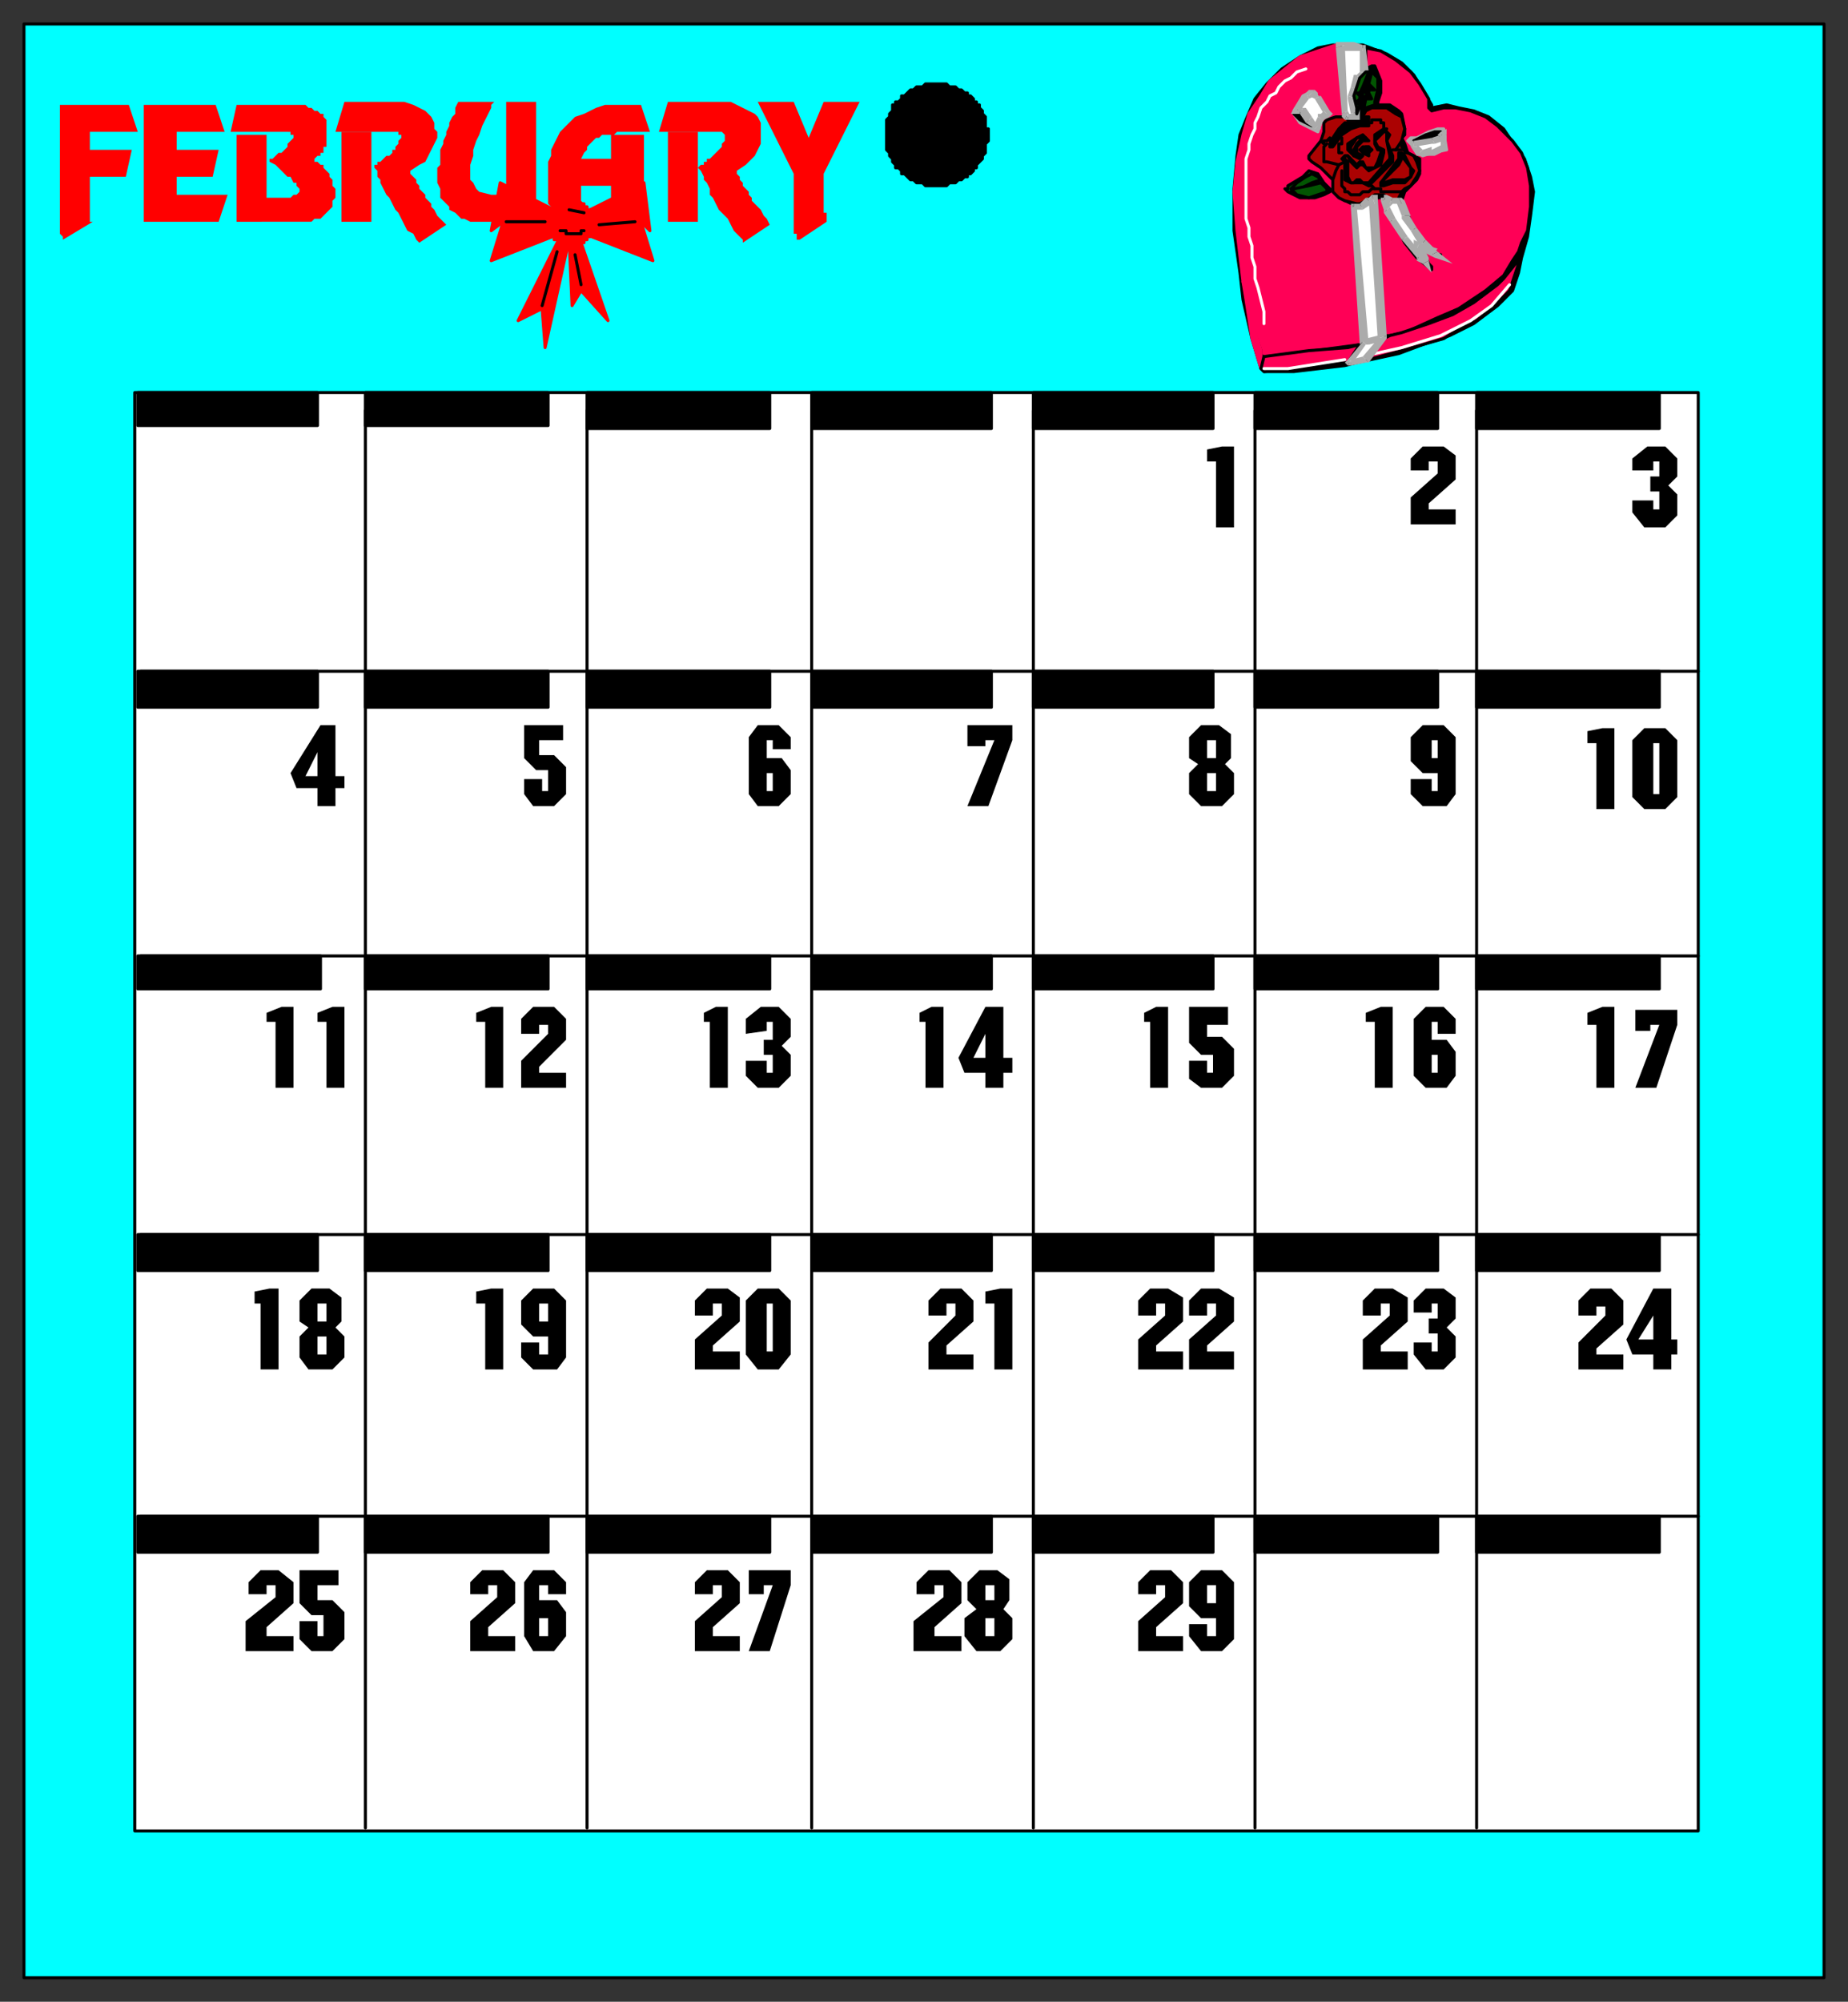 <svg xmlns="http://www.w3.org/2000/svg" fill-rule="evenodd" height="668" preserveAspectRatio="none" stroke-linecap="round" width="617"><rect width="100%" height="100%" fill="#333333" stroke="none"/><style>.brush0{fill:#fff}.pen0{stroke:#000;stroke-width:1;stroke-linejoin:round}.brush2{fill:#000}.pen1,.pen2{stroke:none}.brush3{fill:#ff0056}.brush4{fill:#ababab}.pen3,.pen4{stroke:#ababab;stroke-width:1;stroke-linejoin:round}.pen4{stroke:#ff0056}.brush5{fill:#ab0202}.pen6{stroke:none}.brush6{fill:#025602}.brush7{fill:red}.pen7{stroke:none}.pen8{stroke:red;stroke-width:1;stroke-linejoin:round}</style><path class="pen0" style="fill:#0ff" d="M8 660h601V8H8v652z"/><path class="pen0 brush2" d="M330 45h0v-2h-1v-4l-1-1h0v-1l-1-1v-1h-1v-1h-1v-1l-1-1h-1v-1h-1l-1-1h-1 0l-1-1h-1 0-1l-1-1h-3 0-4l-1 1h0-2l-1 1h0-1l-1 1h0l-1 1h-1v1l-1 1h-1v1h-1v2l-1 1h0v1l-1 1v3h0v5h0v2l1 1v1h0l1 1v1h0l1 1v1h1l1 1v1h1l1 1h0l1 1h1l1 1h2l1 1h7l1-1h2l1-1h1l1-1h1v-1h1l1-1v-1h1v-1l1-1h0l1-1v-1h0l1-1v-3h0l1-1v-2h0z"/><path class="pen0 brush0" d="M45 611h522V131H45v480z"/><path class="pen0" fill="none" d="M122 610V137m74 473V137m75 473V137m74 473V137m74 473V137m74 473V137m74 87H47m520 95H47m520 93H47m520 94H47"/><path class="pen0 brush2" d="M46 142h60v-11H46v11zm76 0h61v-11h-61v11zm74 1h61v-12h-61v12zm75 0h60v-12h-60v12zm74 0h60v-12h-60v12zm74 0h61v-12h-61v12zm74 0h61v-12h-61v12zM46 236h60v-12H46v12zm76 0h61v-12h-61v12zm74 0h61v-12h-61v12zm75 0h60v-12h-60v12zm74 0h60v-12h-60v12zm74 0h61v-12h-61v12zm74 0h61v-12h-61v12zM46 330h61v-11H46v11zm76 0h61v-11h-61v11zm74 0h61v-11h-61v11zm75 0h60v-11h-60v11zm74 0h60v-11h-60v11zm74 0h61v-11h-61v11zm74 0h61v-11h-61v11zM46 424h60v-12H46v12zm76 0h61v-12h-61v12zm74 0h61v-12h-61v12zm75 0h60v-12h-60v12zm74 0h60v-12h-60v12zm74 0h61v-12h-61v12zm74 0h61v-12h-61v12zM46 518h60v-12H46v12zm76 0h61v-12h-61v12zm74 0h61v-12h-61v12zm75 0h60v-12h-60v12zm74 0h60v-12h-60v12zm74 0h61v-12h-61v12zm74 0h61v-12h-61v12z"/><path class="pen1 brush2" d="M108 539h-4l-4-4v-11h13v5h-7v5h5l4 4v9l-4 4h-7l-4-4v-6h6v5h2v-7zm-16-10h-3v3h-6v-4l4-4h6l5 4v7l-9 8v3h9v5H82v-10l10-8v-4zm20-86 3 3v7l-4 4h-8l-3-4v-7l3-3-3-2v-7l4-4h6l4 3v8l-2 2zm-25-8h-2v-4l5-1h3v27h-6v-22zm22-94h-3v-3l5-2h4v27h-6v-22zm-17 0h-3v-3l5-2h4v27h-6v-22zm14-78h-7l-2-5 10-16h5v17h3v4h-3v6h-6v-6z"/><path class="pen2 brush0" d="m106 251-4 8h4v-8zm3 184h-3v6h3v-6zm0 11h-3v6h3v-6z"/><path class="pen1 brush2" d="M258 529h-3v3h-5v-8h14v5l-7 22h-7l8-22zm-17 0h-3v3h-6v-4l4-4h7l4 4v7l-9 8v3h9v5h-15v-10l9-8v-4zm12-99h7l4 4v18l-4 5h-7l-4-5v-18l4-4zm-12 5h-3v4h-6v-5l4-4h7l4 3v8l-9 8v2h9v6h-15v-10l9-8v-4zm17-94h-2v3l-7 1v-5l5-4h6l4 4v6l-3 3 3 3v7l-4 4h-7l-4-4v-5h7v4h2v-6h-3v-5h3v-6zm-21 0h-2v-3l4-2h4v27h-6v-22zm21-94h-2v6h5l3 4v8l-4 4h-7l-3-4v-19l3-4h7l4 4v4h-6v-3z"/><path class="pen2 brush0" d="M258 258h-2v6h2v-6zm-2 177v16h2v-16h-2z"/><path class="pen1 brush2" d="M480 435h-2v3h-6v-4l4-4h6l4 3v7l-3 3 3 3v7l-4 4h-6l-4-5v-4h6v3h2v-6h-3v-5h3v-5zm-16 0h-3v4h-6v-5l4-4h6l5 3v8l-9 8v2h9v6h-15v-10l9-8v-4zm16-94h-2v6h5l3 4v8l-3 4h-7l-4-4v-19l4-4h6l4 4v5h-6v-4zm-21 0h-3v-3l5-2h4v27h-6v-22zm21-83h-5l-4-4v-8l4-4h7l4 4v19l-3 4h-8l-4-4v-5h7v4h2v-6zm0-104h-3v3h-6v-4l4-4h7l4 3v8l-9 8v2h9v5h-15v-9l9-8v-4z"/><path class="pen2 brush0" d="M480 247h-2v6h2v-6zm0 105h-2v6h2v-6z"/><path class="pen1 brush2" d="M406 540h-5l-4-4v-8l4-4h7l4 4v19l-4 4h-7l-4-5v-4h6v4h3v-6zm-17-11h-3v3h-6v-4l4-4h7l4 4v7l-9 8v3h9v5h-15v-10l9-8v-4zm17-94h-3v4h-6v-5l4-4h6l5 3v8l-9 8v2h9v6h-15v-10l9-8v-4zm-17 0h-3v4h-6v-5l4-4h6l5 3v8l-9 8v2h9v6h-15v-10l9-8v-4zm16-83h-4l-4-4v-12h13v6h-7v4h5l4 4v9l-4 4h-7l-4-3v-6h6v4h2v-6zm-21-11h-2v-3l4-2h4v27h-6v-22zm25-86 3 3v7l-4 4h-7l-4-4v-7l3-3-3-2v-7l4-4h6l4 3v8l-2 2zm-3-101h-3v-4l5-1h4v27h-6v-22z"/><path class="pen2 brush0" d="M406 258h-3v6h3v-6zm0-11h-3v6h3v-6zm0 282h-3v6h3v-6z"/><path class="pen1 brush2" d="m335 537 3 3v7l-4 4h-8l-4-5v-6l4-3-3-3v-6l4-4h6l4 3v7l-2 3zm-20-8h-3v3h-6v-4l4-4h7l4 4v7l-9 8v3h9v5h-16v-10l10-8v-4zm17-94h-3v-4l5-1h4v27h-6v-22zm-13 0h-3v4h-6v-5l4-4h7l4 4v7l-9 8v3h9v5h-15v-9l9-9v-4zm10-77h-7l-2-5 9-17h6v17h3v5h-3v5h-6v-5zm-20-17h-2v-3l4-2h4v27h-6v-22zm23-94h-3v2h-6v-7h15v5l-8 22h-7l9-22z"/><path class="pen2 brush0" d="m329 345-4 8h4v-8zm3 195h-3v6h3v-6zm0-11h-3v5h3v-5z"/><path class="pen1 brush2" d="M183 446h-5l-4-4v-8l4-4h7l4 4v19l-3 4h-8l-4-4v-5h6v4h3v-6zm-21-11h-3v-4l5-1h4v27h-6v-22zm21-93h-3v3h-6v-5l4-4h7l4 4v7l-9 9v2h9v5h-15v-9l9-9v-3zm-21-1h-3v-3l5-2h4v27h-6v-22zm21-84h-4l-4-4v-11h13v5h-8v5h5l4 4v9l-4 4h-7l-3-4v-5h6v4h2v-7z"/><path class="pen2 brush0" d="M183 435h-3v6h3v-6z"/><path class="pen1 brush2" d="M183 529h-3v5h6l3 4v8l-4 5h-7l-3-5v-18l3-4h7l4 4v4h-6v-3zm-17 0h-3v3h-6v-4l4-4h7l4 4v7l-9 8v3h9v5h-15v-10l9-8v-4z"/><path class="pen2 brush0" d="M183 540h-3v6h3v-6z"/><path class="pen1 brush2" d="M552 452h-7l-2-5 9-17h6v17h2v5h-2v5h-6v-5zm-16-16h-3v3h-6v-5l4-4h7l4 4v8l-9 8v2h9v5h-15v-9l9-9v-3zm18-94h-3v2h-5v-7h14v5l-7 21h-7l8-21zm-21 0h-3v-4l5-2h4v27h-6v-21zm16-99h7l4 4v19l-4 4h-7l-4-4v-19l4-4zm-16 5h-3v-4l5-1h4v27h-6v-22zm21-94h-2v3h-7v-4l5-4h6l4 4v6l-3 3 3 3v7l-4 4h-7l-4-5v-4h7v3h2v-6h-3v-5h3v-5z"/><path class="pen2 brush0" d="M552 248v17h2v-17h-2zm0 191-5 8h5v-8z"/><path class="pen0 brush2" d="m455 15 8 3 5 3 4 4 3 5 3 5v1h0l5-1 4 1 5 1 5 2 5 4 4 6 3 4 2 6 1 5-1 8-1 7-2 7-1 5-2 6-5 5-8 6-8 4-9 3-8 3-14 3-4 1-17 2h-10l-1-1-3-10-3-13-1-9-2-14V63l1-11 1-7 2-5 3-7 4-5 5-5 6-4 6-3 5-1h10z"/><path class="pen0 brush3" d="m456 23 2-1h1l2 5v4l-1 3v1h4l3 2 1 1 1 5v2l-1 1 1 2 1 3 4 2v5l-1 2-3 3-1 1-1 3 1 2 2 5 2 4 3 3 4 4h1v1l-6-3v1l2 4 1 1v1h0l-5-4-4-5-3-6-3-4-1-5h0-2l-1 1 3 44v1h2l5-1 11-5 7-3 9-6 6-5 3-5 2-3 1-3 2-4 1-8v-7l-1-6-2-5-3-4-5-5-4-3-5-2-5-1h-4l-4 1-1-1v-3l-3-5-3-4-5-4-5-3-5-1v7z"/><path class="pen3 brush4" d="m482 44 1 6-5 1-3 1-2-1-1-2-2-2 1-1h2l4-2 3-1h2v1z"/><path class="pen4 brush3" d="M449 38h0l-4 1-2 1-1 1-1 5-1 2-3 3-1 1 1 2 1 1 3 1 3 3v3l1 1v2l2 2 2 1 2 1 1 10 2 35h0l-15 2-16 2h-1v-1l-4-12-3-11-2-17-1-13 1-10 2-9 2-7 4-6 3-5 5-4 5-4 6-2 6-2h1l2 23z"/><path class="pen3 brush4" d="m441 34 3 4h0l-2 1-1 2-1 3h0l-6-3-2-3v-1l3-5 2-1h2l2 3z"/><path class="pen4 brush3" d="m415 94 1 6 2 13 3 10v-6l-4-13-2-10z"/><path class="pen0 brush2" d="m437 41 1 1-2-1-2-1-2-2h1v-1l1 1 3 3z"/><path class="pen0 brush3" d="m504 97-5 5-6 5-3 1-8 5-14 4-11 3 5-7h0l2-1 4-1 9-3 8-3 7-4 8-6 2-2 4-5 3-6-3 9-2 6zm-54 24h-1l-17 2-10 1h0l-1-1 1-4h0l15-2 13-1 4-1h0l-4 6z"/><path class="pen0 brush2" d="m481 45-2 1-3 1h-4 0l4-2 3-1h2v1z"/><path fill="none" d="m436 23-3 1-2 2-2 1-2 2-1 2-2 1-1 2-2 2-1 3-1 2v2l-1 2-1 3v2l-1 3v20l1 3v3l1 3v4l1 3v4l1 3 1 4 1 4v4m0 15h8l19-3m10-2 9-2 13-4 10-5 7-5 6-7" style="stroke:#fff;stroke-width:1;stroke-linejoin:round"/><path class="pen0 brush5" d="m466 38 2 1 1 4-1 4v2l2 2 2 1 1 2 1 3-1 2-2 3-2 1-1 1-1 2v1h-3l-2-2h-3l-3 2-2 1h-1l-4-1-2-1-2-2v-4l-2-2-2-2-3-2-1-1v-1l4-5 1-3v-3l1-1 3-1h3l1 1h3l2-1 1-2 2-1h5l3 2z"/><path class="pen0 brush2" d="M457 40v2h-3l-3 1-3 2-3 4h-1v-1l1-2 2-3 2-2h4l3-2h1v1z"/><path class="pen0 brush5" d="M457 41h-2l-2 1h-3l-4 4-1 2v-1l2-3 2-2 4-1 3-1h0l1 1z"/><path class="pen0 brush2" d="m464 45-1 2 2 5v2l-4 4-2 2-2 2-2-1h-4l-2-1v-6l-1-1 1-1h1l1 1 2 2 1-1h1l1 2h3l1-2 1-3v-1h-1l-1-2v-3l3-2 1 1 1 1z"/><path class="pen0 brush5" d="M463 45v2l1 5v1l-7 8h-2l-1-1h-1l-1 1h-1l-1-2v-5l-1-1v-1h1l1 2 2 2h0l1-1h1l1 1 1 1h0l2-1 2-1 1-4v-1l-2-1-1-2 1-1 2-2h1v1z"/><path class="pen0 brush2" d="M457 47h0-2l-2 2v2l2 1-1 1-2-1h0l-2-2v-2l3-2 2-1 1 1 1 1z"/><path class="pen0 brush5" d="m456 46-2 1-1 1-1 2v1l1 1h-1l-1-2v-1l2-3h3z"/><path class="pen0 brush5" d="m458 50-1 1v1l-2-1-1-1 1-1h2l1 1z"/><path class="pen0 brush2" d="m458 50-2 1h-1v-1l1-1h1v1h1zm11 2 1 2 1 2 1 1-1 2-1 1-1 1h-4l-3 1h-1 0v-1l3-4 3-4v-2h1l1 1z"/><path class="pen0 brush5" d="m471 59-2 1h-4l-3 1h-1l6-6 1-2v-1l3 4v3z"/><path class="pen0" fill="none" d="M443 48h0l-1 1h0v1h0v1h0v1h0v1h0v1h1l4 1m1 2h0v1h0v2h0v2h0l1 1h0v1h1l1 1h3l1-1h2l1-1h1m4-20h-1 0v-1h0v-1h-1 0v-1h0-1 0-1 0-1v1h0-1m-9 10h0-1v-1h0v-1h0v-1h1v-1h0v-1h0m22 5h-1v-1h0-1 0-1 0-1 0-1 0"/><path class="pen0" fill="none" d="M468 64h-1 0-1 0-1 0-1 0-1 0-1 0-1v-1h0-1 0-1 0l-1-1h0-1m-16-15 1 1h0v-1h1l1-1h0v1m1 13 1-3 1-2 2-1m19-7-2 3"/><path class="pen2 brush0" d="m448 15 1 23 1 1h2V29l1-3 3-2-1-8-4-1h-3z"/><path class="pen6 brush4" d="M450 37v1l-1-23-3 1 2 22 2-1z"/><path class="pen6 brush4" d="m450 38 1 1-1-2-2 1v1l1 1-1-1 1 1 1-2z"/><path class="pen6 brush4" d="M450 38h1-1l-1 2h1v-2z"/><path class="pen6 brush4" d="m451 39 1-1h-2v2h2l2-1-2 1h2v-1h-3z"/><path class="pen6 brush4" d="M451 38v-1 2h3v-2l-3 1z"/><path class="pen6 brush4" d="M450 32v1l1 5 3-1-1-5v1l-3-1v1-1z"/><path class="pen6 brush4" d="m451 29-1 3 3 1v-4 1l-2-1z"/><path class="pen6 brush4" d="M453 25h-1l-1 4 2 1 2-4-1 1-1-2h-1 1z"/><path class="pen6 brush4" d="m454 24 1-1-2 2 1 2 2-2 1-1-1 1 1-1h-3z"/><path class="pen6 brush4" d="m455 17-1-1v8h3l-1-8-1-1 1 1v-1h-1v2z"/><path class="pen6 brush4" d="M451 17h4v-2l-3-1h-1v3zm-2-2-1 2h3v-3h-3l-2 2 2-2h-2v2l3-1z"/><path class="pen2 brush0" d="m443 38-2 1-1 3-1 1-2-3-2-3-1-1h-1l3-4 2-1 2 1 3 6z"/><path class="pen6 brush4" d="m442 40 2-1-2-2-1 1-1 1 1-1h-1v1l2 1z"/><path class="pen6 brush4" d="m441 42 1-2-2-1-1 2v1-1 1h2z"/><path class="pen6 brush4" d="M441 43v-1h-2v-1l2 2v-1 1z"/><path class="pen6 brush4" d="m439 43 1 1 1-1-2-2v1h1l-1 1v1h1l-1-1z"/><path class="pen6 brush4" d="m436 41 3 2 1-1-2-3-2 2z"/><path class="pen6 brush4" d="m434 38 2 3 2-2-2-3h-1 1-1l-1 2z"/><path class="pen6 brush4" d="m434 38-1-1 1 1 1-2-1-1v3z"/><path class="pen6 brush4" d="m432 36 1 2h1v-3h-1l1 2-2-1-1 2h2l-1-2z"/><path class="pen6 brush4" d="m436 31-1 1-3 4 2 1 3-4-1-2-1 1 1-1z"/><path class="pen6 brush4" d="M439 30h-2l-1 1 1 2 2-1h-2l2-2h-2 2z"/><path class="pen6 brush4" d="m441 32-1-1-1-1-2 2 2 1 2-1h-1v-1l1 1z"/><path class="pen6 brush4" d="M444 39v-2l-3-5-2 1 3 5v-1l2 2 1-1-1-1v2z"/><path class="pen2 brush0" d="m482 49-4 2h-4l-2-2v-1l6-1 3-1 1-1v4z"/><path class="pen6 brush4" d="M478 52h1l4-2-1-2-4 2v-1 3h1-1zm-3 0h3v-3l-3 1v2zm-2 0h2v-2h-1 1l-2 2h1-1z"/><path class="pen6 brush4" d="m471 49 2 3 2-2-2-2v1h-2z"/><path class="pen6 brush4" d="m472 47-1 1v1h2v-1l-1 1v-2h-1v1l1-1z"/><path class="pen6 brush4" d="m478 46-6 1v2l6-1h1-1 1l-1-2z"/><path class="pen6 brush4" d="M480 45h1l-3 1 1 2 3-1-2-2z"/><path class="pen6 brush4" d="m483 45-2-1-1 1 2 2 1-1-2-1h2v-2l-2 1 2 1z"/><path class="pen6 brush4" d="M483 47v-2h-2v2h2zm0 3v-3h-2v2l1-1 1 2v-1 1z"/><path class="pen2 brush0" d="m475 81-3-4-3-5-2-5h-4v3l2 4 4 6 5 6 2 1-2-4v-1l5 2-4-3z"/><path class="pen6 brush4" d="m471 77 3 5 2-2-3-4-2 1z"/><path class="pen6 brush4" d="M468 72v1l3 4 2-1-3-5 1 1h-3z"/><path class="pen6 brush4" d="m468 68-2-1 2 5h3l-2-5-2-1 2 1-1-1h-1l1 2z"/><path class="pen6 brush4" d="M464 68h4l-1-2h-3 1l-1 2v1l1-1h-1z"/><path class="pen6 brush4" d="M463 68h-1 2l1-2-2-1h-1 1-1l1 3z"/><path class="pen6 brush4" d="m464 66-1 2-1-3v1l-1 1 1-1h-1v1l3-1z"/><path class="pen6 brush4" d="M464 69v1-4l-3 1 1 3v1-1 1l2-2z"/><path class="pen6 brush4" d="m466 73-2-4-2 2 2 3 2-1z"/><path class="pen6 brush4" d="m470 79-4-6-2 1 4 6 2-1z"/><path class="pen6 brush4" d="M474 85h1l-5-6-2 1 5 6v1-1 1l1-2z"/><path class="pen6 brush4" d="m475 88 2-2-3-1-1 2 2 1 2-1-2 1 3 3-1-4-2 1z"/><path class="pen6 brush4" d="m474 87 1 1 2-1v-1l-3 1z"/><path class="pen6 brush4" d="M472 83h1l1 4 3-1-2-4v1h-3 1-1z"/><path class="pen6 brush4" d="m474 81-2 1v1h3v-1l-2 1 1-2-2-1v2l2-1z"/><path class="pen6 brush4" d="m478 85 2-2-6-2-1 2 6 3 1-2-1 2 6 2-5-4-2 1z"/><path class="pen6 brush4" d="M474 82h1l3 3 2-1-4-4-2 2h1-1z"/><path class="pen2 brush0" d="m459 66-2 1-2 2h-3l3 46-5 6h1l5-1 6-7-3-47z"/><path class="pen6 brush4" d="M458 68h-1 2l-1-3-1 1h-1 1-1l2 2z"/><path class="pen6 brush4" d="m455 70 3-2-2-2-2 2 1 2z"/><path class="pen6 brush4" d="M453 70h2l-1-2h-1v2h1-1zm-1 0h1v-2h-1v2z"/><path class="pen6 brush4" d="M453 70h-1v-2h-1 1-1l2 2z"/><path class="pen6 brush4" d="M453 69v1l-2-2v1-1 1h2z"/><path class="pen6 brush4" d="M456 115h1l-4-46h-2l3 46 1-1 1 1h1-1z"/><path class="pen6 brush4" d="M451 120v2l5-7-1-1-5 6v2-2l-1 1 1 1 1-2z"/><path class="pen6 brush4" d="M451 120h1-1l-1 2h1-1 1v-2z"/><path class="pen6 brush4" d="m455 119-4 1v2l5-1h1-1 1l-2-2z"/><path class="pen6 brush4" d="m460 113 1-1-6 7 2 2 6-8v-1 1-1l-3 1z"/><path class="pen6 brush4" d="m459 68-2-1 3 46 3-1-3-46-2-1 2 1v-1h-2l1 3z"/><path class="pen6 brush4" d="m461 113-1-1-4 1 1 2 4-1v-1z"/><path class="pen0 brush6" d="M454 31h-1 0l1 1v1l-1 1h0l1 1-1 3h0v-2l-1-4 1-3 1-3 2-2h1l-2 5-1 2zm6-1-1 4v1h0l-3 1-1 1v1l1-5h2l-1-2v-1h2l-2-2 1-4 2 2v4z"/><path class="pen0 brush6" d="M456 29v2l1 1h-1l-1 2h0-1l1-1v-2h0l1-1v-2l1 1h-1zm-14 32 2 2v1l-2 1-3 1h-5l-4-2h0l-1-1h1v-1l5-3 2-2 3 1 2 3z"/><path class="pen0 brush6" d="M441 60h0l-3 1-4 2h-3 0l2-2 3-2 2-1 2 1 1 1z"/><path class="pen0 brush6" d="m443 64-3 1-3 1-4-1-1-1h-1l1-1 5-1 4-1h0l2 2v1z"/><path class="pen7 brush7" d="m265 58-12-24h12l5 12 5-12h12l-12 24v13h1v3l-9 6h-1v-2h-1V58zm-45-14 3-10h21l2 1 2 1 2 1 2 1 1 1 1 2v7l-1 2-1 2-2 2-1 1-3 2v1l1 1v1l1 1v1l1 1 1 1v1l1 1v1l1 1 1 1 1 1 1 2 1 1 1 2-9 6v-1l-2-2-1-1-1-2-1-2-2-2-1-1-1-2-1-2-1-1v-2l-1-2-1-1v-1l-1-2-1-1 1-1h1v-1h1v-1h1l1-1 1-1 1-1 1-1v-1l1-1v-2l-1-1h-21zm-108 0 3-10h20l3 1 2 1 2 1 1 1 1 1 1 2v2l1 1v2l-1 2-1 2-1 2-1 2-2 1-3 2v1l1 1 1 1v1l1 1v1l1 1 1 1v1l1 1 1 1v1l1 1 1 2 1 1 2 2-9 6-1-1-1-2-2-1-1-2-1-2-1-2-1-1-1-2-1-2-1-1-1-2-1-2v-1l-1-1v-2l-1-1v-1h1v-1h1l1-1 1-1h1l1-1v-1h1v-1l1-1v-1l1-1v-1h-1v-1h-21z"/><path class="pen7 brush7" d="M223 74V44h10v30h-10zm-109 0V44h10v30h-10zm75 6-1-1v-1l-1-1v-1l-1-1v-1l-1-1v-1l-1-2v-1l-1-1V54l1-2v-2l1-2 1-2 1-2 2-2 2-2 1-1 3-1 2-1 2-1 3-1h12l3 9h-11l-1 1h-4l-1 1h-1l-1 1-1 1-1 1v1l-1 1-1 2h10v-8h11v29h-11V62h-10v5l1 1v3h1v1l1 1 1 1-9 6zm-43-21v-3l1-1v-5l1-2v-1l1-2v-1l1-2v-1l1-2 1-1v-2l1-2h12l-1 1v1l-1 2-1 2-1 2-1 3-1 2-1 3v2l-1 3v5l1 1 1 2 1 1 4 1h5V34h10v40h-22l-2-1h-1l-1-1-1-1-2-1v-1l-1-1-1-1-1-1v-3l-1-2v-2zM79 74V45h10v21h8l1-1h1l1-1v-1l-1-1v-1h-1l-1-2h-1l-1-1-1-1-1-1-1-1-2-1v-1h1l1-1 1-1h1l1-1 1-1v-1l1-1 1-1v-1h-1v-1H77l2-9h23l1 1h1l1 1h1l1 1h1v1l1 1v9h-1v2h-1v1h-1l-1 1v1h1l1 1h1v1l1 1 1 1v1l1 1v2l1 1v3l-1 1v2l-1 1-1 1-1 1-1 1h-2l-1 1H79zm-31 0V35h24l3 9H59v6h14l-2 9H59v6h17l-3 9H48zm-28-2V35h23l3 9H30v6h14l-2 9H30v15h1l-10 6v-1l-1-1v-6z"/><path class="pen8 brush7" d="m185 70-18-9-3 16 4-3-4 13 23-9-2-8zm12 0 18-9 2 16-3-3 4 13-23-9 2-8zm-10 9-14 28 8-4 1 13 8-36 1 22 3-5 9 10-10-29-6 1z"/><path class="pen8 brush7" d="M189 68h6v1h1v1h1v1h0l1 1h0v4h0v1h0l-1 1h0v1h0-1v1h0-1 0v1h-1 0-5 0-1 0-1 0l-1-1h0-1v-1h-1 0v-1h0v-1h0v-4h0v-1h0v-1h0v-1h1v-1h1l1-1h2z"/><path class="pen0" fill="none" d="M169 74h13m30 0-12 1m-10-5 5 1m-8 6h2v1h5v-1h1m-14 25 5-18m6 1 2 10"/></svg>
